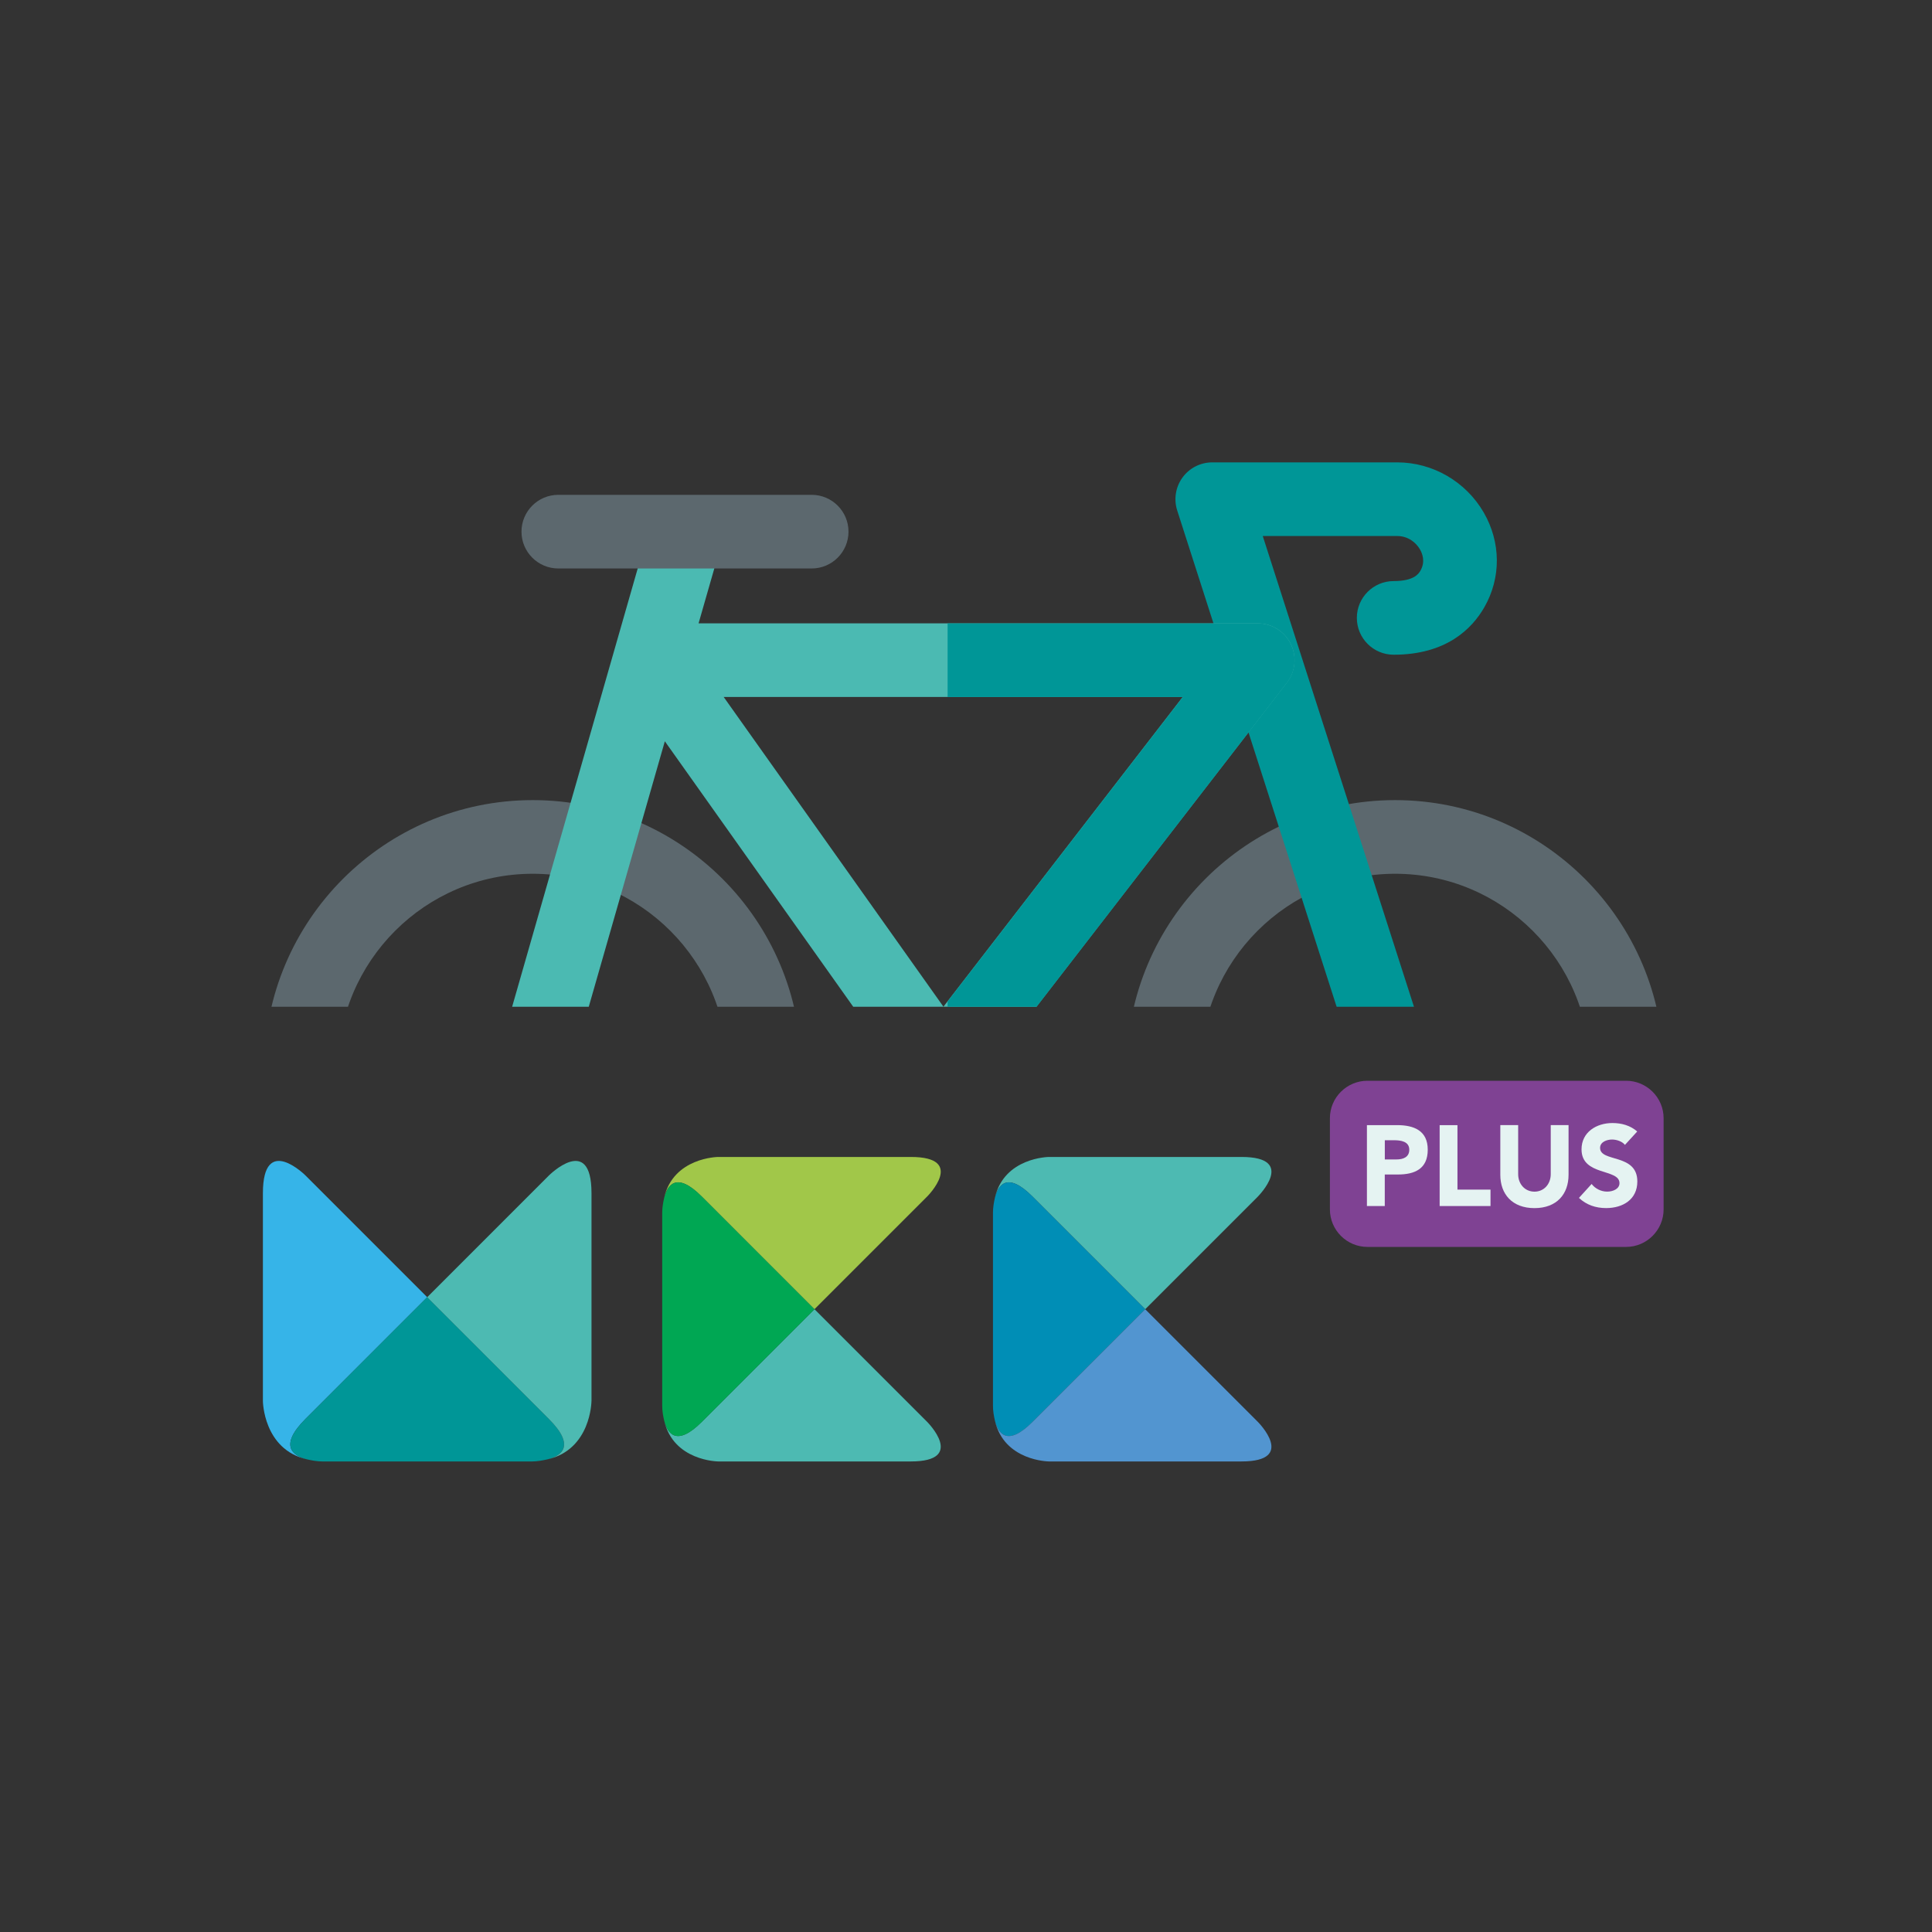<?xml version="1.0" encoding="UTF-8"?>
<svg id="Ebene_1" data-name="Ebene 1" xmlns="http://www.w3.org/2000/svg" xmlns:xlink="http://www.w3.org/1999/xlink" viewBox="0 0 500 500">
  <rect x="0" y="0" width="500" height="500" fill="#333333" stroke="none"/>
  <defs>
    <style>
      .cls-1 {
        clip-path: url(#clippath);
      }

      .cls-2 {
        fill: none;
      }

      .cls-2, .cls-3, .cls-4, .cls-5, .cls-6, .cls-7, .cls-8, .cls-9, .cls-10, .cls-11, .cls-12, .cls-13 {
        stroke-width: 0px;
      }

      .cls-3 {
        fill: #5295d0;
      }

      .cls-4 {
        fill: #4bbab2;
      }

      .cls-5 {
        fill: #4dbab2;
      }

      .cls-6 {
        fill: #5c686e;
      }

      .cls-7 {
        fill: #a1c749;
      }

      .cls-8 {
        fill: #36b4e8;
      }

      .cls-9 {
        fill: #7f4293;
      }

      .cls-10 {
        fill: #e5f3f2;
      }

      .cls-11 {
        fill: #00a753;
      }

      .cls-12 {
        fill: #008eb6;
      }

      .cls-13 {
        fill: #009697;
      }
    </style>
    <clipPath id="clippath">
      <polygon class="cls-2" points="68.04 260.55 431.96 260.55 431.96 85.55 68.04 85.55 68.04 260.55 68.04 260.55"/>
    </clipPath>
  </defs>
  <g class="cls-1">
    <path class="cls-6" d="m361.06,226.13c-27.8,0-50.41,22.62-50.41,50.41s22.62,50.41,50.41,50.41,50.41-22.62,50.41-50.41-22.61-50.41-50.41-50.41h0Zm0,119.88c-38.31,0-69.47-31.16-69.47-69.47s31.16-69.47,69.47-69.47,69.47,31.16,69.47,69.47-31.17,69.47-69.47,69.47h0Z"/>
    <path class="cls-6" d="m137.87,226.13c-27.8,0-50.41,22.62-50.41,50.41s22.62,50.41,50.41,50.41,50.41-22.62,50.41-50.41-22.62-50.41-50.41-50.41h0Zm0,119.88c-38.31,0-69.47-31.16-69.47-69.47s31.16-69.47,69.47-69.47,69.47,31.16,69.47,69.47-31.16,69.47-69.47,69.47h0Z"/>
    <path class="cls-13" d="m361.06,286.07c-4.03,0-7.77-2.58-9.07-6.62l-47.33-147.34c-.93-2.9-.42-6.07,1.37-8.53,1.79-2.46,4.66-3.92,7.7-3.92h47.88c9.17,0,17.74,4.97,22.37,12.96,4.48,7.75,4.54,16.93.15,24.56-3.21,5.59-9.89,12.26-23.45,12.26-5.26,0-9.53-4.27-9.53-9.53s4.27-9.53,9.53-9.53,6.47-1.89,6.93-2.7c1.33-2.31.49-4.44-.13-5.51-.96-1.67-3.01-3.45-5.87-3.45h-34.81l43.33,134.89c1.61,5.01-1.15,10.38-6.16,11.99-.97.31-1.95.46-2.92.46h0Z"/>
    <path class="cls-4" d="m187.29,180.38l56.87,80.15,61.93-80.15h-118.81Zm-36.78,86.63h74.89l-53.34-75.17-21.54,75.17h0Zm93.33,19.06h-105.97c-2.99,0-5.81-1.41-7.61-3.79-1.8-2.39-2.38-5.49-1.55-8.36l39.12-136.54,18.32,5.25-5.36,18.69h144.71c3.64,0,6.95,2.07,8.55,5.33,1.6,3.26,1.21,7.15-1.01,10.02l-81.66,105.68c-1.81,2.34-4.59,3.7-7.54,3.7h0Z"/>
    <path class="cls-6" d="m210.06,147.12h-65.57c-5.26,0-9.53-4.27-9.53-9.53s4.27-9.53,9.53-9.53h65.57c5.26,0,9.53,4.27,9.53,9.53s-4.27,9.53-9.53,9.53h0Z"/>
    <path class="cls-13" d="m334.06,166.66c-1.6-3.26-4.92-5.33-8.55-5.33h-80.27v19.06h60.86l-60.86,78.77v26.76c2.41-.36,4.63-1.58,6.15-3.54l81.66-105.68c2.22-2.87,2.61-6.76,1.01-10.02h0Z"/>
  </g>
  <path class="cls-9" d="m420.84,322.7h-66.96c-5.33,0-9.7-4.36-9.7-9.7v-23.62c0-5.33,4.37-9.68,9.7-9.68h66.96c5.33,0,9.7,4.35,9.7,9.68v23.62c0,5.34-4.37,9.7-9.7,9.7"/>
  <polygon class="cls-10" points="372.58 291.19 377.19 291.19 377.19 307.87 385.74 307.87 385.74 312.12 372.58 312.12 372.58 291.19 372.58 291.19 372.58 291.19"/>
  <path class="cls-10" d="m420.54,296.3c-.74-.94-2.21-1.39-3.34-1.39-1.3,0-3.1.59-3.1,2.16,0,3.81,9.64,1.36,9.64,8.69,0,4.68-3.76,6.89-8.07,6.89-2.7,0-5.06-.8-7.04-2.63l3.28-3.61c.94,1.24,2.49,1.98,4.02,1.98s3.19-.71,3.19-2.19c0-3.84-9.82-1.77-9.82-8.75,0-4.47,3.87-6.81,8-6.81,2.36,0,4.63.63,6.41,2.19l-3.17,3.46h0Z"/>
  <path class="cls-10" d="m405.94,304.05c0,4.94-3.01,8.61-8.82,8.61s-8.84-3.67-8.84-8.61v-12.87h4.62v12.69c0,2.58,1.77,4.53,4.22,4.53s4.21-1.95,4.21-4.53v-12.69h4.61v12.87h0Z"/>
  <path class="cls-10" d="m358.39,300.06h3.07c1.63,0,3.26-.56,3.26-2.51,0-2.16-2.19-2.46-3.97-2.46h-2.36v4.97h0Zm-4.62-8.88h7.78c4.35,0,7.95,1.4,7.95,6.36s-3.35,6.42-7.75,6.42h-3.37v8.16h-4.62v-20.94h0Z"/>
  <path class="cls-5" d="m325.54,309.66s10.23-10.24-4.25-10.24h-49.85s-11.57.1-13.96,10.56c.87-3.39,3.24-6.81,9.72-.33l29.18,29.18,29.17-29.17h0Z"/>
  <path class="cls-8" d="m110.56,335.71l-31.47-31.47s-11.05-11.05-11.05,4.57v53.8s.1,12.5,11.41,15.07c-3.67-.93-7.37-3.49-.36-10.5l31.47-31.46h0Z"/>
  <path class="cls-13" d="m79.45,377.68c1.28.29,2.62.55,4.21.55h53.8c1.6,0,2.93-.26,4.21-.55,3.66-.94,7.36-3.49.37-10.49l-31.48-31.49-31.48,31.49c-6.99,7-3.29,9.55.37,10.49"/>
  <path class="cls-5" d="m171.89,367.65c2.39,10.48,13.97,10.57,13.97,10.57h49.85c14.48,0,4.24-10.24,4.24-10.24l-29.17-29.17-29.17,29.17c-6.48,6.48-8.86,3.05-9.73-.34"/>
  <path class="cls-12" d="m257.48,309.99c-.27,1.21-.5,2.44-.5,3.91v49.85c0,1.48.23,2.71.5,3.9.87,3.4,3.25,6.83,9.73.35l29.17-29.17-29.17-29.18c-6.48-6.48-8.86-3.05-9.73.33"/>
  <path class="cls-5" d="m153.08,362.61v-53.8c0-15.61-11.05-4.57-11.05-4.57l-31.47,31.48,31.47,31.48c7.01,7.01,3.3,9.56-.37,10.5,11.32-2.57,11.41-15.07,11.41-15.07"/>
  <path class="cls-7" d="m239.95,309.66s10.24-10.24-4.24-10.24h-49.87s-11.57.1-13.96,10.56c.87-3.39,3.24-6.81,9.72-.33l29.17,29.18,29.17-29.17h0Z"/>
  <path class="cls-3" d="m257.48,367.65c2.39,10.48,13.97,10.57,13.97,10.57h49.84c14.47,0,4.25-10.23,4.25-10.23l-29.17-29.17-29.17,29.17c-6.48,6.48-8.85,3.05-9.72-.34"/>
  <path class="cls-11" d="m171.89,309.99c-.27,1.21-.51,2.44-.51,3.91v49.85c0,1.48.23,2.71.51,3.9.87,3.4,3.24,6.83,9.73.35l29.17-29.17-29.17-29.18c-6.48-6.48-8.85-3.05-9.73.33"/>
</svg>